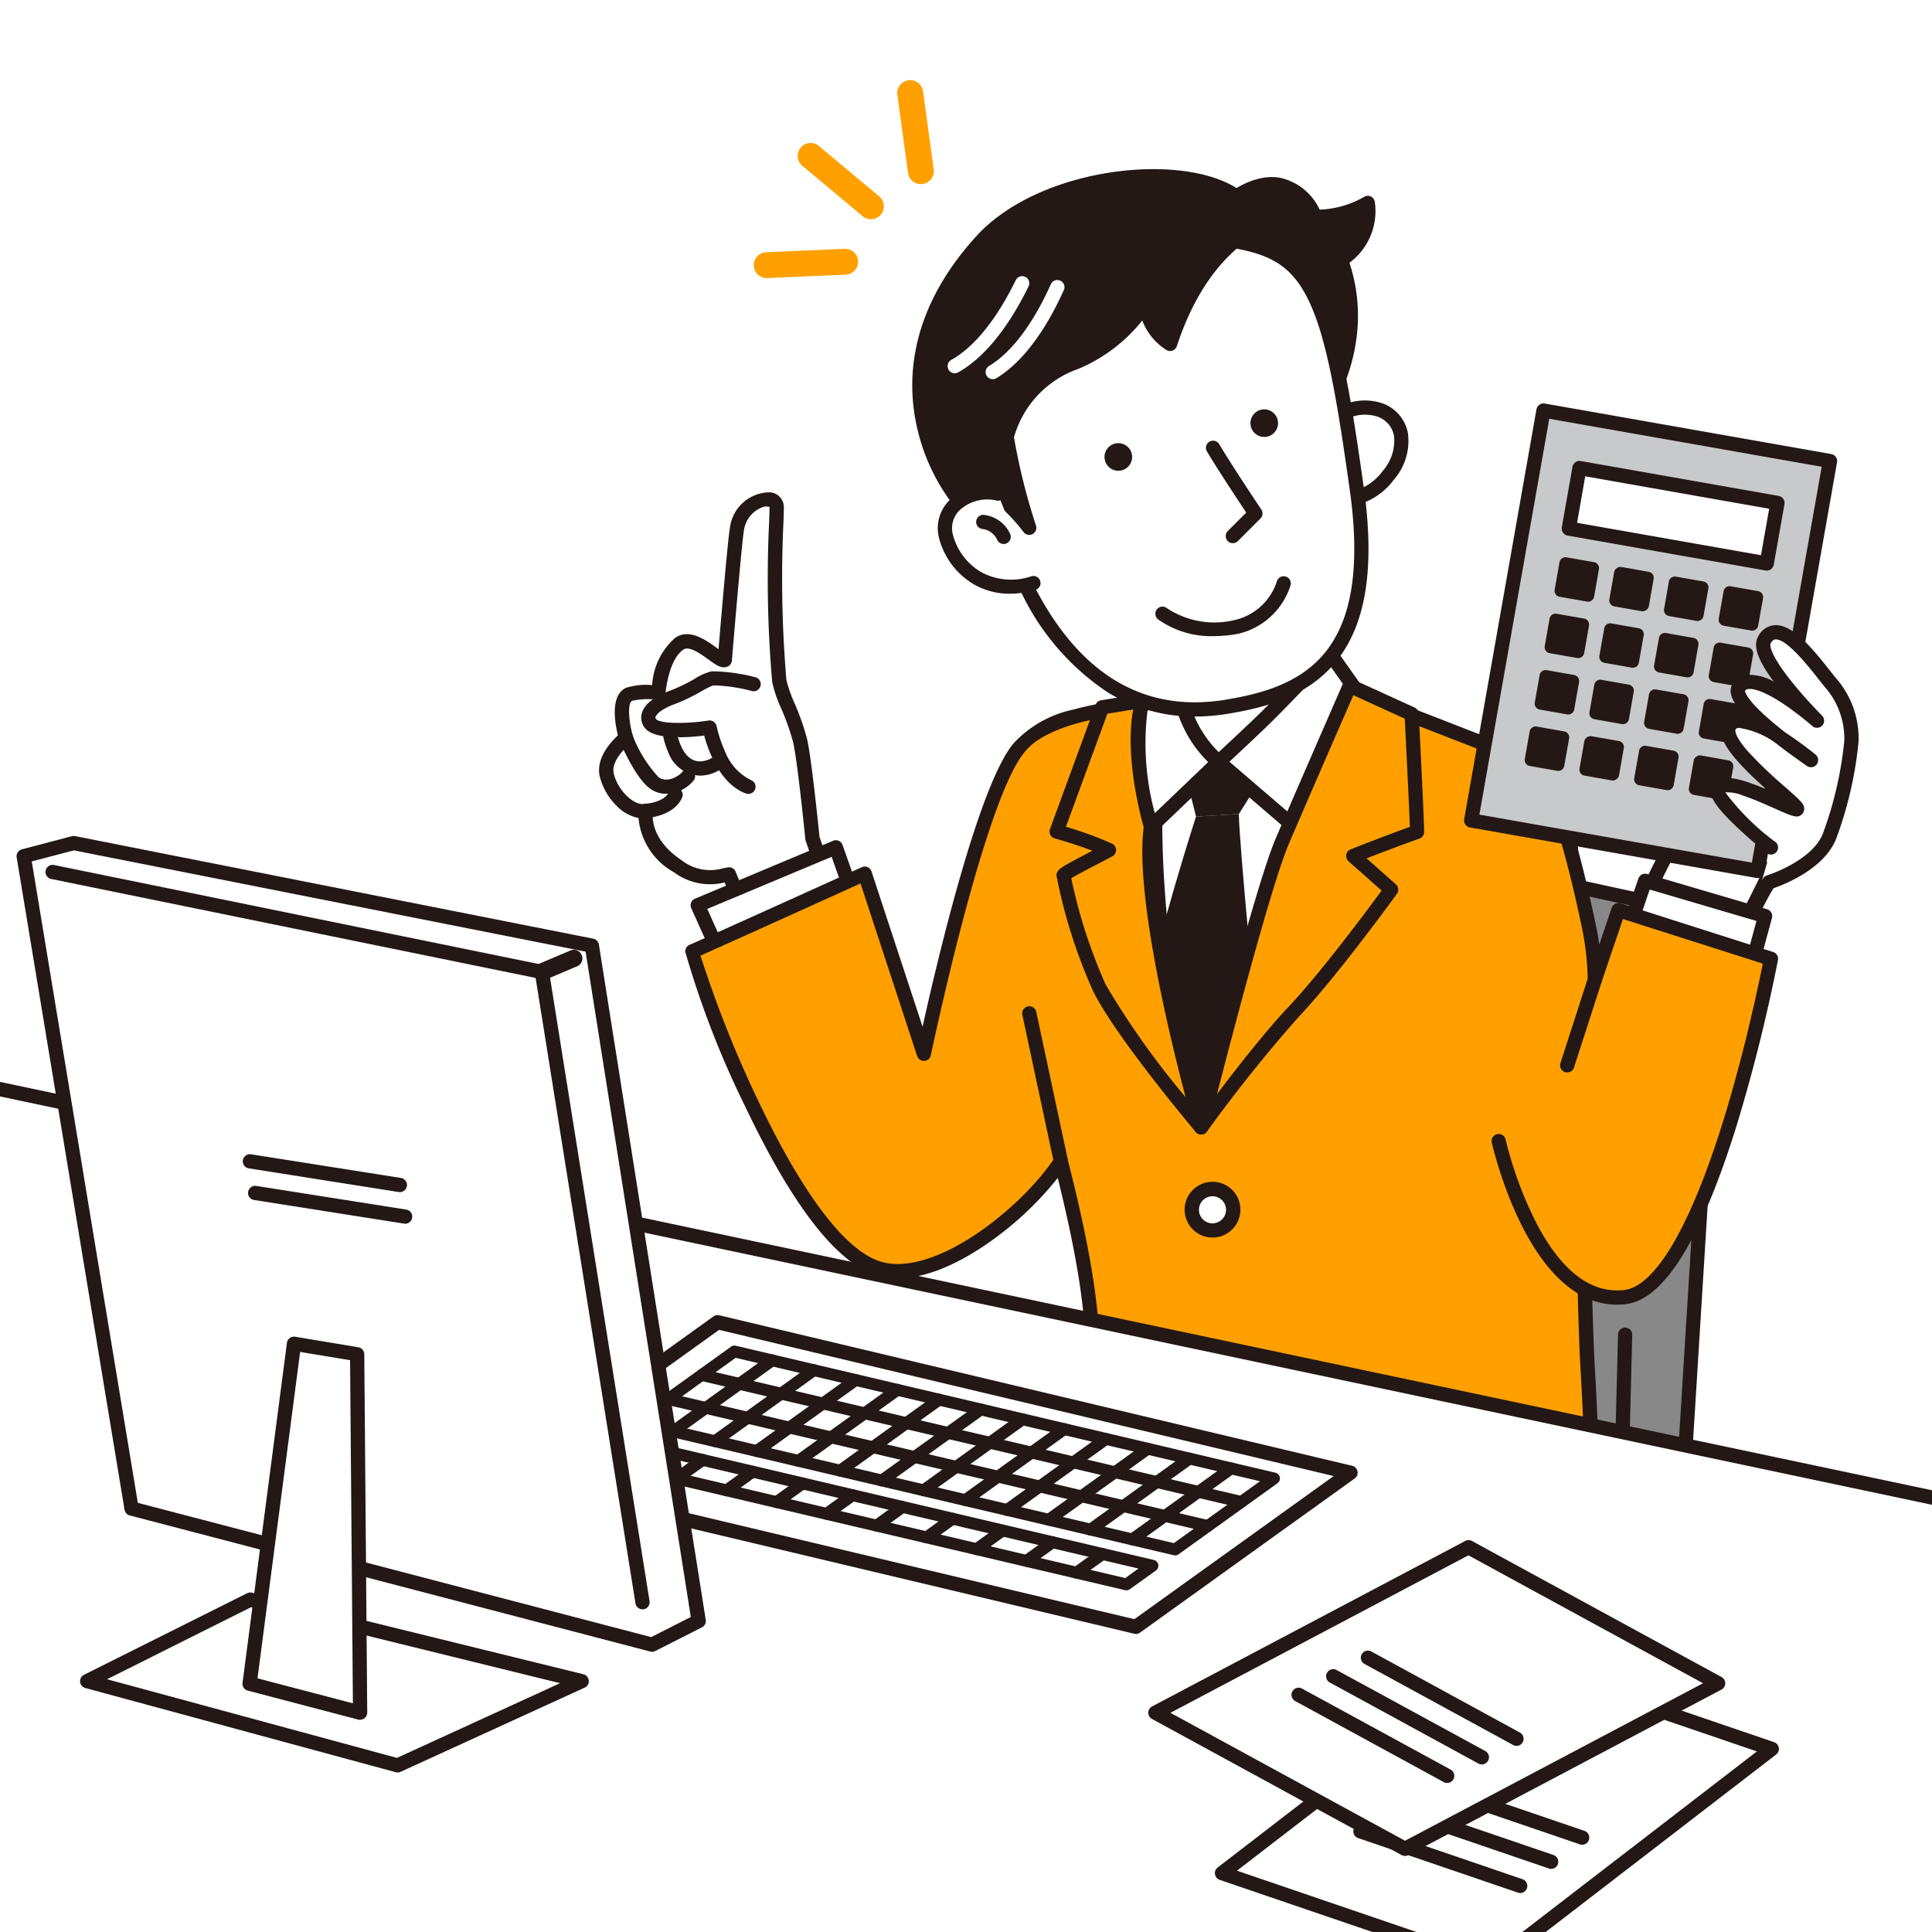 <svg xmlns="http://www.w3.org/2000/svg" xmlns:xlink="http://www.w3.org/1999/xlink" width="140" height="140" viewBox="0 0 140 140">
  <defs>
    <clipPath id="clip-path">
      <rect id="長方形_1024" data-name="長方形 1024" width="140" height="140" transform="translate(911 3008)" fill="#f2f2f2"/>
    </clipPath>
    <clipPath id="clip-path-2">
      <rect id="長方形_1023" data-name="長方形 1023" width="164.287" height="142.905" fill="none"/>
    </clipPath>
  </defs>
  <g id="グループ_619" data-name="グループ 619" transform="translate(-911 -3008)">
    <rect id="長方形_967" data-name="長方形 967" width="140" height="140" transform="translate(911 3008)" fill="#fff"/>
    <g id="マスクグループ_41" data-name="マスクグループ 41" clip-path="url(#clip-path)">
      <g id="グループ_596" data-name="グループ 596" transform="translate(896 3013.809)">
        <g id="グループ_595" data-name="グループ 595" transform="translate(0 0)" clip-path="url(#clip-path-2)">
          <path id="パス_16247" data-name="パス 16247" d="M110.667,103.694a3.005,3.005,0,0,1-3.164,2.8l-17.66-1.031a2.634,2.634,0,0,1-2.492-3.117L96.5,46.928a2.815,2.815,0,0,1,3.4-2.31l11.325,2.463a3.6,3.6,0,0,1,2.731,3.612Z" transform="translate(25.387 12.953)" fill="#888"/>
          <path id="パス_16248" data-name="パス 16248" d="M107.8,107.136c-.068,0-.137,0-.207-.006L89.93,106.1a3.151,3.151,0,0,1-2.971-3.717L96.1,46.959a3.33,3.33,0,0,1,4.019-2.73l11.325,2.463a4.126,4.126,0,0,1,3.137,4.149l-3.288,53-.515-.031.515.031a3.518,3.518,0,0,1-3.5,3.294M99.391,45.182a2.279,2.279,0,0,0-1.288.395,2.306,2.306,0,0,0-.981,1.55l-9.146,55.421a2.12,2.12,0,0,0,2.015,2.52l17.659,1.031a2.482,2.482,0,0,0,2.619-2.321l3.288-53A3.1,3.1,0,0,0,111.23,47.7L99.9,45.237a2.407,2.407,0,0,0-.514-.056" transform="translate(25.271 12.837)" fill="#231815"/>
          <line id="線_424" data-name="線 424" x1="0.293" y2="11.51" transform="translate(132.467 90.926)" fill="#dfe0e0"/>
          <path id="パス_16249" data-name="パス 16249" d="M102.743,82.585h-.013a.517.517,0,0,1-.5-.529l.293-11.508a.516.516,0,1,1,1.031.026l-.293,11.51a.515.515,0,0,1-.515.5" transform="translate(29.724 20.366)" fill="#231815"/>
          <path id="パス_16250" data-name="パス 16250" d="M60.6,48.11s-.558-5.593-.893-7.085-1.393-3.477-1.509-4.314a95.037,95.037,0,0,1-.19-12.6c.026-1.107-2.478-.667-2.882,1.559-.177.972-.883,9.5-.883,9.5-.412.219-2.17-1.971-3.306-1.172-.981.691-1.364,2.268-1.51,3.542a6.23,6.23,0,0,0-2.127.123c-1,.488-.212,3.153-.212,3.153s-1.705,1.315-1.4,2.672,1.668,2.842,2.849,2.618c0,0-.466,2.176,2.322,4.027a4.129,4.129,0,0,0,3.694.58l2.36,5.717,5.753-2.31Z" transform="translate(13.274 6.842)" fill="#fff"/>
          <path id="パス_16251" data-name="パス 16251" d="M57.029,57.061a.517.517,0,0,1-.478-.319l-2.2-5.332a4.35,4.35,0,0,1-3.662-.732,5.014,5.014,0,0,1-2.579-3.941,2.95,2.95,0,0,1-1.571-.864A4.558,4.558,0,0,1,45.3,43.717c-.292-1.3.793-2.48,1.319-2.965-.218-.875-.573-2.881.569-3.437A4.765,4.765,0,0,1,49.1,37.11a4.923,4.923,0,0,1,1.66-3.418c1.026-.722,2.229.15,3.024.725l.126.09c.176-2.1.676-7.986.826-8.811A2.93,2.93,0,0,1,57.6,23.139a1.074,1.074,0,0,1,1.043,1.1l-.019.862a87.261,87.261,0,0,0,.205,11.653,9.961,9.961,0,0,0,.592,1.677,17.65,17.65,0,0,1,.907,2.594c.325,1.439.834,6.447.9,7.088l2.047,5.95a.516.516,0,0,1-.3.647l-5.754,2.31a.5.5,0,0,1-.191.037m-2.36-6.749a.515.515,0,0,1,.476.319l2.165,5.246,4.825-1.937L60.227,48.4a.521.521,0,0,1-.026-.116c-.005-.057-.558-5.58-.883-7.024a17.136,17.136,0,0,0-.857-2.431A9.881,9.881,0,0,1,57.8,36.9a86.119,86.119,0,0,1-.214-11.82l.019-.861V24.2a.779.779,0,0,0-.552.036,2.088,2.088,0,0,0-1.3,1.65c-.137.75-.632,6.507-.875,9.447a.518.518,0,0,1-.272.412c-.432.232-.871-.085-1.426-.488s-1.4-1.015-1.825-.716c-.652.46-1.111,1.588-1.295,3.179a.516.516,0,0,1-.559.454,5.434,5.434,0,0,0-1.855.074c-.341.165-.249,1.5.057,2.543a.517.517,0,0,1-.179.554c-.4.312-1.4,1.306-1.211,2.15.274,1.212,1.45,2.376,2.249,2.224a.515.515,0,0,1,.6.614c-.013.071-.329,1.874,2.1,3.49a3.342,3.342,0,0,0,2.931.572c.139-.028.27-.054.4-.074a.486.486,0,0,1,.075-.005" transform="translate(13.158 6.726)" fill="#231815"/>
          <path id="パス_16252" data-name="パス 16252" d="M55.386,42.077a.525.525,0,0,1-.176-.031c-1.888-.685-2.743-3.147-3.028-4.2-1.229.154-3.635.324-4.312-.569a1.18,1.18,0,0,1-.2-1.07c.19-.648.9-1.2,2.118-1.644a12.645,12.645,0,0,0,1.712-.83,3.877,3.877,0,0,1,1.22-.542,12.836,12.836,0,0,1,3.129.419.516.516,0,1,1-.243,1,12.164,12.164,0,0,0-2.766-.4,5.812,5.812,0,0,0-.842.419,13.322,13.322,0,0,1-1.856.9c-1.278.466-1.459.885-1.482.965a.158.158,0,0,0,.032.156c.247.324,2.06.376,3.805.108a.514.514,0,0,1,.585.41,9.139,9.139,0,0,0,.582,1.762,3.9,3.9,0,0,0,1.9,2.141.515.515,0,0,1-.176,1" transform="translate(13.846 9.646)" fill="#231815"/>
          <path id="パス_16253" data-name="パス 16253" d="M46.763,36.922s1.1,2.619,2.074,3.282a1.926,1.926,0,0,0,2.412-.494" transform="translate(13.597 10.736)" fill="#fff"/>
          <path id="パス_16254" data-name="パス 16254" d="M49.787,41.091a1.953,1.953,0,0,1-1.124-.345c-1.066-.728-2.14-3.227-2.26-3.508a.516.516,0,0,1,.951-.4,9.364,9.364,0,0,0,1.891,3.058c.7.481,1.576-.194,1.7-.369a.516.516,0,1,1,.839.6,2.659,2.659,0,0,1-2,.965" transform="translate(13.481 10.619)" fill="#231815"/>
          <path id="パス_16255" data-name="パス 16255" d="M49.206,36.534s.3,2.6,2.1,2.716a2.2,2.2,0,0,0,1.335-.381" transform="translate(14.307 10.623)" fill="#fff"/>
          <path id="パス_16256" data-name="パス 16256" d="M51.54,39.886c-.05,0-.1,0-.154-.005a2.549,2.549,0,0,1-2.159-1.7,5.513,5.513,0,0,1-.417-1.469.516.516,0,0,1,1.025-.119c0,.025.276,2.178,1.616,2.261a1.705,1.705,0,0,0,1-.283.516.516,0,0,1,.616.829,2.7,2.7,0,0,1-1.523.488" transform="translate(14.191 10.506)" fill="#231815"/>
          <path id="パス_16257" data-name="パス 16257" d="M47.886,41.281s1.656-.07,2.149-1.164" transform="translate(13.923 11.664)" fill="#fff"/>
          <path id="パス_16258" data-name="パス 16258" d="M48,41.914a.516.516,0,0,1-.023-1.031c.374-.018,1.408-.208,1.7-.861a.516.516,0,1,1,.941.425c-.617,1.368-2.517,1.464-2.6,1.468H48" transform="translate(13.807 11.548)" fill="#231815"/>
          <path id="パス_16259" data-name="パス 16259" d="M52.89,51.932l-2.1-4.67L60.8,43.069l1.62,4.574" transform="translate(14.769 12.523)" fill="#fff"/>
          <path id="パス_16260" data-name="パス 16260" d="M53.007,52.564a.517.517,0,0,1-.471-.3l-2.1-4.67a.516.516,0,0,1,.271-.687l10.007-4.194a.515.515,0,0,1,.408,0,.523.523,0,0,1,.278.3l1.62,4.574a.516.516,0,0,1-.972.345l-1.438-4.059L51.6,47.649l1.879,4.189a.515.515,0,0,1-.259.682.506.506,0,0,1-.21.045" transform="translate(14.653 12.406)" fill="#231815"/>
          <path id="パス_16261" data-name="パス 16261" d="M114.258,47.082c-.3-4.216-.235-6.819-4.013-8.288-2.26-.879-7.63-2.978-7.68-2.986-.856-.121-17.763-.679-19.554-.642-2.563.056-7.208.86-8.842,2.983-3.013,3.524-6.9,22.179-6.9,22.179L62.985,47.273S50.786,52.8,50.5,52.9s6.863,20.872,13.438,22.968c4.173,1.331,10.735-3.938,13.256-7.743,2.6,10.167,2.287,13.153,2.43,17.3l-.981,14.06,37.148-3.054s0-6.242-.429-13.437c-.3-5.095-.658-29.64-1.1-35.906" transform="translate(14.681 10.225)" fill="#ffa000"/>
          <path id="パス_16262" data-name="パス 16262" d="M78.76,100.112a.518.518,0,0,1-.515-.552l.978-14.033c-.018-.554-.03-1.092-.04-1.615-.068-3.353-.134-6.53-2.1-14.473a23.79,23.79,0,0,1-5.5,5.028c-3.777,2.48-6.265,2.459-7.686,2.006-2.855-.91-6.034-5.008-9.447-12.178a67.6,67.6,0,0,1-4.359-11.248.534.534,0,0,1,.351-.519c.373-.146,7.64-3.43,12.446-5.607a.515.515,0,0,1,.7.308l3.7,11.252c1.075-4.847,4.079-17.572,6.6-20.539A8.155,8.155,0,0,1,78.218,35.5a20.874,20.874,0,0,1,4.9-.734c1.839-.039,18.725.516,19.638.645.093.014.094.014,5.047,1.945l2.748,1.07c3.852,1.5,4.035,4.216,4.288,7.976q.025.37.052.758c.252,3.526.476,12.9.674,21.163.154,6.438.3,12.52.432,14.748.423,7.128.43,13.406.43,13.469a.516.516,0,0,1-.474.514L78.8,100.109l-.043,0m-1.45-32.39a.475.475,0,0,1,.085.008.515.515,0,0,1,.414.381c2.263,8.853,2.335,12.375,2.4,15.781.01.527.022,1.071.041,1.626,0,.018,0,.036,0,.054l-.938,13.461,36.074-2.965c-.01-1.592-.071-6.962-.426-12.932-.134-2.246-.28-8.337-.434-14.786-.2-8.256-.422-17.612-.671-21.114-.018-.261-.035-.514-.052-.762-.254-3.755-.394-5.824-3.633-7.084l-2.749-1.071c-2.008-.782-4.485-1.749-4.862-1.888-1.275-.13-17.743-.669-19.425-.631-2.478.053-6.961.856-8.444,2.782l-.017.021c-.824.963-2.268,3.863-4.469,12.2-1.329,5.034-2.3,9.7-2.314,9.747a.515.515,0,0,1-.994.056L62.791,48.1c-2.944,1.333-9.824,4.448-11.595,5.228a83.365,83.365,0,0,0,4.263,10.688C58.67,70.719,61.7,74.688,64.21,75.489c3.812,1.215,10.149-3.732,12.67-7.537a.513.513,0,0,1,.43-.231M50.833,53.481l-.053.021c.018-.006.036-.013.053-.021" transform="translate(14.565 10.109)" fill="#231815"/>
          <path id="パス_16263" data-name="パス 16263" d="M99.663,82.268c.061.085.107.1.132-.013a.226.226,0,0,0-.132.013" transform="translate(28.978 23.915)" fill="#dbdcdc"/>
          <path id="パス_16264" data-name="パス 16264" d="M99.86,82.969a.605.605,0,0,1-.5-.285.516.516,0,0,1,.256-.789.727.727,0,0,1,.458-.014.517.517,0,0,1,.343.6.571.571,0,0,1-.444.481.508.508,0,0,1-.112.012m-.017-.392-.093.285a.31.31,0,0,0,.192.012Zm-.065-.192h0Zm.045-.031h0l.376-.267h0Zm.036-.416a.5.5,0,0,0-.1.012.46.46,0,0,0-.35.318l.418.086.376-.268a.45.45,0,0,0-.339-.147" transform="translate(28.862 23.799)" fill="#231815"/>
          <path id="パス_16265" data-name="パス 16265" d="M87.477,28.562s.194,6.793,2.26,9.372,1.906,2.536,1.906,2.536S85.1,50.438,81.394,50.31c-4.843-.168-6.339-7.721-6.339-7.721s1.379-.221,2.938-4.134a15.641,15.641,0,0,0,.481-8.364" transform="translate(21.823 8.305)" fill="#fff"/>
          <path id="パス_16266" data-name="パス 16266" d="M81.578,50.942h-.085c-2.179-.075-4.056-1.528-5.426-4.2a16.636,16.636,0,0,1-1.4-3.934.5.5,0,0,1,.071-.414.461.461,0,0,1,.339-.194c.132-.049,1.253-.552,2.553-3.817a15.239,15.239,0,0,0,.46-8.052.516.516,0,1,1,1-.241,16.019,16.019,0,0,1-.5,8.675,11.261,11.261,0,0,1-2.166,3.707,3.51,3.51,0,0,1-.652.529c.379,1.5,1.985,6.783,5.757,6.912,2.722.1,7.7-6.471,9.624-9.34-.191-.272-.643-.878-1.7-2.2-2.15-2.683-2.366-9.4-2.374-9.681a.516.516,0,0,1,1.031-.028c0,.066.213,6.65,2.147,9.064.8,1,1.364,1.724,1.679,2.163.271.379.469.653.261.975l-.025.035a58.969,58.969,0,0,1-3.751,4.988c-2.845,3.355-5.145,5.055-6.842,5.055m9.71-10.165h0Z" transform="translate(21.706 8.189)" fill="#231815"/>
          <path id="パス_16267" data-name="パス 16267" d="M75.218,38.409s18.524-.152,17.954-.281S80.455,64.8,80.455,64.8,73.733,53,74.274,49.664s1.666-10.05.944-11.254" transform="translate(21.587 11.086)" fill="#fff"/>
          <path id="パス_16268" data-name="パス 16268" d="M80.51,64.482a.517.517,0,0,1-.452-.267c-2.594-4.72-3.507-11.528-3.817-16.407-.179-2.838-.177-5.279-.143-6.828.022-.976.057-1.674.083-2.087.054-.88.085-.933.147-1.036a.52.52,0,0,1,.445-.253h0a.514.514,0,0,1,.511.519.473.473,0,0,1-.023.15,69.593,69.593,0,0,0,.027,9.783c.3,4.387,1.1,10.395,3.236,14.821.707-1.242,2.168-3.715,4.118-6.526,2.7-3.885,4.458-19,4.476-19.154a.516.516,0,0,1,1.025.117c-.072.632-1.812,15.527-4.653,19.625a84.606,84.606,0,0,0-4.529,7.272.517.517,0,0,1-.452.272ZM76.769,38.634h0a.509.509,0,0,0,.405-.2.518.518,0,0,1-.405.2Z" transform="translate(22.121 10.682)" fill="#231815"/>
          <path id="パス_16269" data-name="パス 16269" d="M77.992,38.25l6.513-.014-2.412,3.827-3.1.187Z" transform="translate(22.677 11.117)" fill="#231815"/>
          <path id="パス_16270" data-name="パス 16270" d="M79.6,41.387s-2.783,8.665-3.716,13.536l3.786,7.986,4.312-6.775S82.758,43.651,82.705,41.2Z" transform="translate(22.064 11.979)" fill="#231815"/>
          <path id="パス_16271" data-name="パス 16271" d="M77.779,44.047c.556-3.919,1.632-9.477,1.632-9.477l-5.168.82-3.3,9.006a27.807,27.807,0,0,1,3.795,1.345,25.708,25.708,0,0,0-3.289,1.835,37.883,37.883,0,0,0,2.6,8.151c1.584,3.236,7.372,10.105,7.372,10.105s-4.5-15.712-3.637-21.785" transform="translate(20.626 10.052)" fill="#ffa000"/>
          <path id="パス_16272" data-name="パス 16272" d="M81.532,66.465a.516.516,0,0,1-.395-.183C80.9,66,75.29,59.325,73.7,56.07a38.108,38.108,0,0,1-2.651-8.347c-.023-.387.284-.574.978-.96.436-.241,1.017-.543,1.579-.835l.044-.023c-1.293-.5-2.711-.889-2.727-.894a.515.515,0,0,1-.348-.675l3.3-9.006a.515.515,0,0,1,.4-.332l5.168-.82a.516.516,0,0,1,.587.607c-.01.056-1.079,5.59-1.628,9.451-.836,5.9,3.579,21.415,3.623,21.571a.516.516,0,0,1-.253.6.509.509,0,0,1-.243.061M72.12,47.9a37.6,37.6,0,0,0,2.5,7.719A59.629,59.629,0,0,0,80.4,63.754c-1.22-4.639-3.692-14.911-3.017-19.663.434-3.054,1.19-7.142,1.5-8.78l-4.145.657-3.007,8.2a25.055,25.055,0,0,1,3.343,1.222.516.516,0,0,1,.018.92c-.31.165-.66.347-1.012.531-.644.334-1.563.812-1.959,1.056" transform="translate(20.51 9.936)" fill="#231815"/>
          <path id="パス_16273" data-name="パス 16273" d="M75.74,35.573l2.724-1.8a8.537,8.537,0,0,0,2.9,5.8l-4.909,4.7s-1.539-5.163-.714-8.706" transform="translate(21.952 9.82)" fill="#fff"/>
          <path id="パス_16274" data-name="パス 16274" d="M76.57,44.91a.5.5,0,0,1-.132-.017.515.515,0,0,1-.363-.351c-.065-.217-1.568-5.336-.722-8.97a.514.514,0,0,1,.218-.314l2.724-1.8a.516.516,0,0,1,.8.408,8.075,8.075,0,0,0,2.7,5.422.51.51,0,0,1,.195.379.515.515,0,0,1-.157.4l-4.91,4.7a.508.508,0,0,1-.356.143M76.316,36a19.294,19.294,0,0,0,.531,7.413l3.866-3.7a8.891,8.891,0,0,1-2.543-4.936Z" transform="translate(21.835 9.703)" fill="#231815"/>
          <path id="パス_16275" data-name="パス 16275" d="M80.041,40.061l5.277,4.528a28.529,28.529,0,0,0,2.918-4.833c.986-2.114,2.051-4.553,1.992-4.558l-2.189-3.09s-3.532,3.719-4.781,4.926-3.217,3.027-3.217,3.027" transform="translate(23.273 9.336)" fill="#fff"/>
          <path id="パス_16276" data-name="パス 16276" d="M85.454,45.228a.554.554,0,0,1-.186-.035.52.52,0,0,1-.17-.1l-5.275-4.528a.514.514,0,0,1-.014-.771c.019-.018,1.977-1.828,3.208-3.018s4.731-4.873,4.765-4.91a.517.517,0,0,1,.8.057L90.752,35a.641.641,0,0,1,.043.061c.137.241.065.419-.13.9-.108.266-.268.642-.463,1.086-.407.931-.923,2.072-1.38,3.05a32.7,32.7,0,0,1-1.808,3.248c-.895,1.433-1.2,1.891-1.558,1.891m-4.522-5.066,4.434,3.805a35.193,35.193,0,0,0,2.52-4.314c.852-1.825,1.647-3.641,1.888-4.252L88.1,33.036c-.985,1.033-3.369,3.524-4.363,4.485-.888.86-2.15,2.037-2.8,2.641" transform="translate(23.157 9.22)" fill="#231815"/>
          <path id="パス_16277" data-name="パス 16277" d="M86.644,19.07c1.846-1.3,4.3-.719,4.687,1.268S89.6,24.957,87.3,25.076" transform="translate(25.193 5.343)" fill="#fff"/>
          <path id="パス_16278" data-name="パス 16278" d="M87.412,25.708a.516.516,0,0,1-.026-1.031,3.918,3.918,0,0,0,2.747-1.6,3.308,3.308,0,0,0,.807-2.525,1.811,1.811,0,0,0-1.14-1.373,2.944,2.944,0,0,0-2.743.43.516.516,0,0,1-.6-.843,3.984,3.984,0,0,1,3.724-.545,2.854,2.854,0,0,1,1.767,2.135,4.278,4.278,0,0,1-1.008,3.357,4.953,4.953,0,0,1-3.506,1.994h-.027" transform="translate(25.076 5.226)" fill="#231815"/>
          <path id="パス_16279" data-name="パス 16279" d="M86.962,8.2a7.347,7.347,0,0,0,3.8-1,4.338,4.338,0,0,1-1.934,4.165c.05.139.1.28.146.425,2.012,6.249-2.082,11.45-2.082,11.45L80.324,7.451s4.174-4.08,6.638.749" transform="translate(23.355 1.698)" fill="#231815"/>
          <path id="パス_16280" data-name="パス 16280" d="M87.009,23.87a.422.422,0,0,1-.07-.005.515.515,0,0,1-.407-.312L79.964,7.765a.514.514,0,0,1,.115-.567c.088-.085,2.161-2.081,4.411-1.712a4.149,4.149,0,0,1,2.9,2.313A6.94,6.94,0,0,0,90.6,6.88a.511.511,0,0,1,.481-.039.518.518,0,0,1,.3.377,4.648,4.648,0,0,1-1.835,4.432c.012.032.022.065.032.1,2.072,6.436-1.994,11.706-2.168,11.928a.514.514,0,0,1-.405.2M81.059,7.711l6.058,14.557A12.581,12.581,0,0,0,88.6,12.062c-.045-.139-.093-.274-.141-.407a.516.516,0,0,1,.168-.582,4.176,4.176,0,0,0,1.8-2.942,7.793,7.793,0,0,1-3.359.7.518.518,0,0,1-.445-.281,3.348,3.348,0,0,0-2.292-2.045,4.567,4.567,0,0,0-3.268,1.206" transform="translate(23.239 1.582)" fill="#231815"/>
          <path id="パス_16281" data-name="パス 16281" d="M91.568,14.744c1.08,3.049,1.777,7.868,2.41,12.3,1.792,12.546-3.7,14.935-9.336,15.884-6.3,1.061-11.29-2.024-14.688-8.911-1.686-3.415-3.976-9.763-3.418-14.086s7.253-12.2,13.809-11.368,9.27.676,11.223,6.185" transform="translate(19.321 2.471)" fill="#fff"/>
          <path id="パス_16282" data-name="パス 16282" d="M82.4,43.76a11.977,11.977,0,0,1-6.339-1.754,17.95,17.95,0,0,1-6.449-7.648c-1.567-3.177-4.059-9.78-3.466-14.382.585-4.538,7.459-12.7,14.384-11.813.555.071,1.083.134,1.584.195,5.438.657,8.167.986,10.06,6.33,1.111,3.135,1.815,8.054,2.434,12.394.836,5.856.185,10.006-1.994,12.691-2.045,2.52-5.074,3.322-7.767,3.775a14.76,14.76,0,0,1-2.449.212M79.477,9.128c-5.947,0-11.81,7.094-12.313,10.979a19.1,19.1,0,0,0,.853,7.179A39.891,39.891,0,0,0,70.533,33.9c2.894,5.868,6.872,8.829,11.843,8.829a13.782,13.782,0,0,0,2.3-.2c2.5-.421,5.309-1.155,7.138-3.409,1.986-2.449,2.567-6.339,1.774-11.894-.613-4.292-1.309-9.157-2.385-12.2-1.681-4.741-3.885-5.007-9.212-5.65q-.755-.091-1.59-.2a7.321,7.321,0,0,0-.919-.058" transform="translate(19.206 2.354)" fill="#231815"/>
          <path id="パス_16283" data-name="パス 16283" d="M66.056,28.837s-7.363-8.817,1.687-18.752c5.25-5.763,18.593-6.2,19.827-1.366.164.643-3.795,1.613-6.167,8.824A4.039,4.039,0,0,1,79.6,14.7a11.761,11.761,0,0,1-5.029,4.174,7.863,7.863,0,0,0-4.99,5.366c-.117.825,1.613,6.632,1.613,6.632S68.613,27.588,67.609,28s.249.572.249.572" transform="translate(18.385 1.569)" fill="#231815"/>
          <path id="パス_16284" data-name="パス 16284" d="M71.31,31.5a.513.513,0,0,1-.405-.2,13.074,13.074,0,0,0-2.44-2.46.516.516,0,0,1-.556.358c-.667-.085-1.033-.324-1.084-.71-.071-.532.512-.772.7-.851.642-.263,1.465.145,2.662,1.323a23.031,23.031,0,0,1-1-4.683A8.346,8.346,0,0,1,74.5,18.507a11.326,11.326,0,0,0,4.78-3.972.516.516,0,0,1,.942.191,3.8,3.8,0,0,0,1.042,2.083A15.136,15.136,0,0,1,86.7,9.148c.16-.123.337-.256.438-.347-.365-1.087-1.568-1.932-3.41-2.392-4.515-1.127-11.986.3-15.487,4.141-3.623,3.977-5.011,8.218-4.123,12.606a13.6,13.6,0,0,0,2.45,5.469.516.516,0,0,1-.793.661,14.37,14.37,0,0,1-2.659-5.878c-.671-3.26-.461-8.26,4.361-13.553,3.8-4.174,11.6-5.669,16.5-4.447,2.318.58,3.813,1.752,4.208,3.3.129.507-.287.824-.862,1.26-1.182.9-3.641,2.767-5.314,7.853a.518.518,0,0,1-.736.293,4.362,4.362,0,0,1-1.77-2.153,11.681,11.681,0,0,1-4.631,3.508,7.364,7.364,0,0,0-4.665,4.957,44.859,44.859,0,0,0,1.6,6.411.516.516,0,0,1-.257.605.524.524,0,0,1-.238.058" transform="translate(18.27 1.452)" fill="#231815"/>
          <path id="パス_16285" data-name="パス 16285" d="M76.886,30.456a6.74,6.74,0,0,0,5.428.936,4.73,4.73,0,0,0,3.355-3.147" transform="translate(22.356 8.213)" fill="#fff"/>
          <path id="パス_16286" data-name="パス 16286" d="M80.752,32.191a6.647,6.647,0,0,1-4.079-1.221.516.516,0,0,1,.657-.8,6.22,6.22,0,0,0,5,.829,4.171,4.171,0,0,0,2.96-2.788.516.516,0,0,1,.989.294,5.212,5.212,0,0,1-3.752,3.506,9.246,9.246,0,0,1-1.776.177" transform="translate(22.239 8.097)" fill="#231815"/>
          <path id="パス_16287" data-name="パス 16287" d="M68.5,23.22c-2.214-.443-4.226,1.084-3.773,3.055a4.842,4.842,0,0,0,6.348,3.435" transform="translate(18.802 6.729)" fill="#fff"/>
          <path id="パス_16288" data-name="パス 16288" d="M69.491,30.6a5.158,5.158,0,0,1-2.645-.7,5.5,5.5,0,0,1-2.5-3.387,2.85,2.85,0,0,1,.751-2.668,3.981,3.981,0,0,1,3.624-1.009.516.516,0,1,1-.2,1.012,2.946,2.946,0,0,0-2.682.716,1.813,1.813,0,0,0-.485,1.718,4.433,4.433,0,0,0,2.021,2.729,4.529,4.529,0,0,0,3.68.325.516.516,0,0,1,.288.991,6.633,6.633,0,0,1-1.846.275" transform="translate(18.686 6.613)" fill="#231815"/>
          <path id="パス_16289" data-name="パス 16289" d="M79.723,20.64C80.8,22.433,82.791,25.4,82.791,25.4l-1.634,1.634" transform="translate(23.18 6.001)" fill="#fff"/>
          <path id="パス_16290" data-name="パス 16290" d="M81.273,27.666a.516.516,0,0,1-.365-.88l1.335-1.335c-.561-.844-2-3.011-2.846-4.429a.516.516,0,0,1,.885-.531c1.056,1.761,3.033,4.707,3.054,4.737a.516.516,0,0,1-.065.652l-1.633,1.634a.516.516,0,0,1-.365.151" transform="translate(23.064 5.885)" fill="#231815"/>
          <path id="パス_16291" data-name="パス 16291" d="M73.642,21.215a1,1,0,1,0,1.141-.824,1,1,0,0,0-1.141.824" transform="translate(21.409 5.925)" fill="#231815"/>
          <path id="パス_16292" data-name="パス 16292" d="M81.835,19.317a1,1,0,1,0,1.141-.824,1,1,0,0,0-1.141.824" transform="translate(23.791 5.374)" fill="#231815"/>
          <path id="パス_16293" data-name="パス 16293" d="M68.294,25.881a1.859,1.859,0,0,0-1.455-1.075" transform="translate(19.434 7.213)" fill="#fff"/>
          <path id="パス_16294" data-name="パス 16294" d="M68.41,26.514a.516.516,0,0,1-.476-.318,1.351,1.351,0,0,0-1.1-.773.516.516,0,1,1,.25-1A2.36,2.36,0,0,1,68.886,25.8a.517.517,0,0,1-.476.715" transform="translate(19.318 7.096)" fill="#231815"/>
          <path id="パス_16295" data-name="パス 16295" d="M65.336,18.04a.516.516,0,0,1-.25-.967c1.153-.64,2.9-2.165,4.675-5.781a.515.515,0,1,1,.925.454c-1.892,3.857-3.818,5.517-5.1,6.229a.517.517,0,0,1-.25.065" transform="translate(18.847 3.199)" fill="#fff"/>
          <path id="パス_16296" data-name="パス 16296" d="M67.47,18.408a.516.516,0,0,1-.266-.958c1.132-.679,2.828-2.259,4.482-5.934a.516.516,0,0,1,.941.423c-1.764,3.917-3.633,5.639-4.892,6.394a.506.506,0,0,1-.265.074" transform="translate(19.468 3.26)" fill="#fff"/>
          <path id="パス_16297" data-name="パス 16297" d="M81.521,63.6a1.5,1.5,0,1,1-1.638-1.341A1.5,1.5,0,0,1,81.521,63.6" transform="translate(22.835 18.102)" fill="#fff"/>
          <path id="パス_16298" data-name="パス 16298" d="M80.145,65.883a2.021,2.021,0,1,1,.2-.01c-.068.006-.136.01-.2.01m0-2.993a.848.848,0,0,0-.1.005.983.983,0,0,0-.879,1.073.981.981,0,0,0,1.074.879.981.981,0,0,0,.878-1.074.982.982,0,0,0-.975-.883" transform="translate(22.719 17.986)" fill="#231815"/>
          <path id="パス_16299" data-name="パス 16299" d="M94.7,44.585c.032-.194-.391-8.541-.391-8.541L89.821,34s-3.551,8.132-4.889,11.266C83.317,49.047,79.057,66,79.057,66a105.987,105.987,0,0,1,6.712-8.383c2.782-2.944,7.053-8.844,7.053-8.844l-2.749-2.438C92.934,45.2,94.7,44.585,94.7,44.585" transform="translate(22.987 9.886)" fill="#ffa000"/>
          <path id="パス_16300" data-name="パス 16300" d="M79.173,66.63a.514.514,0,0,1-.5-.642c.173-.693,4.289-17.033,5.9-20.808,1.323-3.1,4.857-11.188,4.892-11.27a.519.519,0,0,1,.289-.276.512.512,0,0,1,.4.013l4.484,2.045a.514.514,0,0,1,.3.443c.425,8.4.395,8.58.385,8.647a.51.51,0,0,1-.338.407c-.015.005-1.465.515-3.825,1.433L93.28,48.5a.519.519,0,0,1,.076.689c-.174.241-4.321,5.962-7.1,8.9a106.29,106.29,0,0,0-6.668,8.332.517.517,0,0,1-.418.214M90.2,34.8c-.783,1.793-3.546,8.124-4.679,10.78-1.206,2.823-3.948,13.248-5.2,18.12,1.411-1.865,3.512-4.555,5.189-6.329,2.326-2.459,5.75-7.07,6.736-8.416l-2.4-2.125A.517.517,0,0,1,90,45.969c2.109-.833,3.64-1.394,4.294-1.629-.04-1.164-.228-5.033-.37-7.84Zm4.612,9.9h0Z" transform="translate(22.87 9.77)" fill="#231815"/>
          <path id="パス_16301" data-name="パス 16301" d="M113.479,45.449c-1.5,3.073-4.55,8.945-4.55,8.945L102.2,52.306s3.834-9.064,5.225-10.455,6.052,3.6,6.052,3.6" transform="translate(29.716 12.097)" fill="#fff"/>
          <path id="パス_16302" data-name="パス 16302" d="M109.046,55.026a.522.522,0,0,1-.154-.023l-6.727-2.088a.514.514,0,0,1-.321-.693c.009-.023.975-2.3,2.1-4.722,2.3-4.963,3.006-5.666,3.237-5.9a1.407,1.407,0,0,1,1.04-.4c1.988.034,5.375,3.6,5.754,4.007a.517.517,0,0,1,.086.578c-1.487,3.044-4.525,8.9-4.556,8.957a.515.515,0,0,1-.457.279M103.017,52.1l5.77,1.79c.672-1.3,2.9-5.6,4.187-8.229-1.367-1.412-3.672-3.4-4.773-3.423a.367.367,0,0,0-.292.094c-1.015,1.015-3.689,6.966-4.892,9.767" transform="translate(29.6 11.981)" fill="#231815"/>
          <path id="パス_16303" data-name="パス 16303" d="M111.21,54.364l1.859-6.862-8.693-2.554-1.743,5.08" transform="translate(29.842 13.069)" fill="#fff"/>
          <path id="パス_16304" data-name="パス 16304" d="M111.326,55a.543.543,0,0,1-.136-.018.515.515,0,0,1-.363-.632l1.727-6.375L104.818,45.7l-1.581,4.612a.516.516,0,1,1-.976-.334L104,44.9a.516.516,0,0,1,.634-.328l8.693,2.554a.515.515,0,0,1,.352.63l-1.859,6.862a.515.515,0,0,1-.5.381" transform="translate(29.725 12.953)" fill="#231815"/>
          <path id="パス_16305" data-name="パス 16305" d="M96.04,66.075c.334,1.372,3.035,11.961,9.144,11.266s10.584-24.513,10.584-24.513L104.713,49.3,103,54.352a20.765,20.765,0,0,0-.412-3.778c-1.062-5.086-2.567-10.7-3.9-11.587a23.278,23.278,0,0,0-3.866-1.7" transform="translate(27.571 10.841)" fill="#ffa000"/>
          <path id="パス_16306" data-name="パス 16306" d="M104.725,78.006c-5.913,0-8.582-9.69-9.07-11.693a.516.516,0,1,1,1-.244,27.849,27.849,0,0,0,2.358,6.285c1.8,3.312,3.889,4.857,6.225,4.591,2.246-.257,4.784-4.572,7.147-12.151,1.559-5,2.6-10,2.9-11.5l-10.135-3.232L103.6,54.634a.516.516,0,0,1-1-.165,20.42,20.42,0,0,0-.4-3.674c-1.579-7.547-2.935-10.766-3.68-11.263A23.007,23.007,0,0,0,94.77,37.89a.516.516,0,0,1,.334-.976,23.406,23.406,0,0,1,3.986,1.759c1.562,1.042,3.1,7.051,4.116,11.91.1.461.17.913.228,1.333l.9-2.665a.516.516,0,0,1,.645-.325l11.055,3.526a.514.514,0,0,1,.35.586,122.357,122.357,0,0,1-3.015,12.054c-2.565,8.23-5.262,12.563-8.018,12.877a5.567,5.567,0,0,1-.632.036" transform="translate(27.454 10.725)" fill="#231815"/>
          <rect id="長方形_1005" data-name="長方形 1005" width="30.163" height="21.082" transform="translate(121.609 53.645) rotate(-80.001)" fill="#c8c9ca"/>
          <path id="パス_16307" data-name="パス 16307" d="M115.093,52.545a.523.523,0,0,1-.09-.008L94.242,48.876a.519.519,0,0,1-.42-.6l5.238-29.7a.517.517,0,0,1,.6-.419l20.762,3.661a.517.517,0,0,1,.418.6L115.6,52.119a.514.514,0,0,1-.212.333.521.521,0,0,1-.3.093m-20.164-4.6,19.745,3.481,5.059-28.688L99.987,19.261Z" transform="translate(27.278 5.276)" fill="#231815"/>
          <rect id="長方形_1006" data-name="長方形 1006" width="4.452" height="14.563" transform="translate(128.684 32.495) rotate(-80.001)" fill="#fff"/>
          <path id="パス_16308" data-name="パス 16308" d="M114.154,29.323a.519.519,0,0,1-.089-.008L99.723,26.786a.517.517,0,0,1-.419-.6l.773-4.385a.521.521,0,0,1,.213-.333.514.514,0,0,1,.385-.085l14.343,2.529a.516.516,0,0,1,.418.6l-.773,4.385a.514.514,0,0,1-.509.426M100.41,25.86l13.326,2.349.594-3.368L101,22.491Z" transform="translate(28.871 6.216)" fill="#231815"/>
          <path id="長方形_1007" data-name="長方形 1007" d="M.44,0H2.462A.439.439,0,0,1,2.9.439V2.463a.439.439,0,0,1-.439.439H.44A.44.44,0,0,1,0,2.462V.44A.44.44,0,0,1,.44,0Z" transform="translate(127.581 37.358) rotate(-80.028)" fill="#231815"/>
          <rect id="長方形_1008" data-name="長方形 1008" width="2.901" height="2.902" rx="0.439" transform="translate(131.545 38.057) rotate(-80.028)" fill="#231815"/>
          <path id="長方形_1009" data-name="長方形 1009" d="M.44,0H2.461A.44.44,0,0,1,2.9.44V2.463a.439.439,0,0,1-.439.439H.44A.44.44,0,0,1,0,2.462V.44A.44.44,0,0,1,.44,0Z" transform="translate(135.509 38.756) rotate(-80.028)" fill="#231815"/>
          <path id="長方形_1010" data-name="長方形 1010" d="M.44,0H2.462A.44.44,0,0,1,2.9.44V2.463a.439.439,0,0,1-.439.439H.44A.44.44,0,0,1,0,2.462V.44A.44.44,0,0,1,.44,0Z" transform="translate(139.471 39.455) rotate(-79.987)" fill="#231815"/>
          <path id="長方形_1011" data-name="長方形 1011" d="M.44,0H2.461A.44.44,0,0,1,2.9.44V2.463a.439.439,0,0,1-.439.439H.44A.44.44,0,0,1,0,2.462V.44A.44.44,0,0,1,.44,0Z" transform="translate(126.861 41.446) rotate(-80.028)" fill="#231815"/>
          <path id="長方形_1012" data-name="長方形 1012" d="M.439,0H2.463A.439.439,0,0,1,2.9.439V2.463a.439.439,0,0,1-.439.439H.44A.44.44,0,0,1,0,2.462V.439A.439.439,0,0,1,.439,0Z" transform="translate(130.823 42.144) rotate(-79.987)" fill="#231815"/>
          <path id="長方形_1013" data-name="長方形 1013" d="M.44,0H2.463A.439.439,0,0,1,2.9.439V2.463a.439.439,0,0,1-.439.439H.439A.439.439,0,0,1,0,2.463V.44A.44.44,0,0,1,.44,0Z" transform="translate(134.787 42.843) rotate(-79.987)" fill="#231815"/>
          <path id="長方形_1014" data-name="長方形 1014" d="M.439,0H2.461A.44.44,0,0,1,2.9.44V2.463a.439.439,0,0,1-.439.439H.439A.439.439,0,0,1,0,2.463V.439A.439.439,0,0,1,.439,0Z" transform="translate(138.752 43.542) rotate(-80.028)" fill="#231815"/>
          <path id="長方形_1015" data-name="長方形 1015" d="M.44,0H2.463A.439.439,0,0,1,2.9.439V2.463a.439.439,0,0,1-.439.439H.44A.44.44,0,0,1,0,2.462V.44A.44.44,0,0,1,.44,0Z" transform="translate(126.139 45.532) rotate(-79.987)" fill="#231815"/>
          <path id="長方形_1016" data-name="長方形 1016" d="M.44,0H2.461A.44.44,0,0,1,2.9.44V2.463a.439.439,0,0,1-.439.439H.439A.439.439,0,0,1,0,2.463V.44A.44.44,0,0,1,.44,0Z" transform="translate(130.104 46.232) rotate(-80.028)" fill="#231815"/>
          <path id="長方形_1017" data-name="長方形 1017" d="M.439,0H2.461A.44.44,0,0,1,2.9.44V2.463a.439.439,0,0,1-.439.439H.439A.439.439,0,0,1,0,2.463V.439A.439.439,0,0,1,.439,0Z" transform="translate(134.067 46.931) rotate(-80.028)" fill="#231815"/>
          <path id="長方形_1018" data-name="長方形 1018" d="M.44,0H2.462A.439.439,0,0,1,2.9.439V2.463a.439.439,0,0,1-.439.439H.44A.44.44,0,0,1,0,2.462V.44A.44.44,0,0,1,.44,0Z" transform="translate(138.031 47.629) rotate(-80.028)" fill="#231815"/>
          <path id="長方形_1019" data-name="長方形 1019" d="M.44,0H2.462A.44.44,0,0,1,2.9.44V2.463a.439.439,0,0,1-.439.439H.44A.44.44,0,0,1,0,2.462V.44A.44.44,0,0,1,.44,0Z" transform="translate(125.418 49.619) rotate(-79.987)" fill="#231815"/>
          <rect id="長方形_1020" data-name="長方形 1020" width="2.901" height="2.902" rx="0.439" transform="translate(129.383 50.319) rotate(-80.028)" fill="#231815"/>
          <path id="長方形_1021" data-name="長方形 1021" d="M.439,0H2.462A.44.44,0,0,1,2.9.44V2.463a.439.439,0,0,1-.439.439H.439A.439.439,0,0,1,0,2.463V.439A.439.439,0,0,1,.439,0Z" transform="translate(133.346 51.017) rotate(-79.987)" fill="#231815"/>
          <rect id="長方形_1022" data-name="長方形 1022" width="2.902" height="2.902" rx="0.439" transform="translate(137.309 51.716) rotate(-79.987)" fill="#231815"/>
          <path id="パス_16309" data-name="パス 16309" d="M111.941,46.614s-4.111-3.3-3.866-4.176c.409-1.46,6,1.91,5.722,1.314s-5.953-4.7-4.835-6.06,5.861,2.574,5.861,2.574-6.034-4.065-5.242-5.29c1.067-1.648,5.672,2.429,5.672,2.429s-4.549-4.546-3.832-5.833c1.138-2.048,3.808,1.914,4.851,3.133a6.135,6.135,0,0,1,1.469,4.176,27.392,27.392,0,0,1-1.6,6.908c-.914,2.26-4.371,3.316-4.371,3.316a20.232,20.232,0,0,0-1.144,2.073" transform="translate(31.421 9.012)" fill="#fff"/>
          <path id="パス_16310" data-name="パス 16310" d="M110.748,51.811a.516.516,0,0,1-.465-.741,20.463,20.463,0,0,1,1.191-2.152.512.512,0,0,1,.266-.19c.032-.01,3.233-1.013,4.044-3.015a27.065,27.065,0,0,0,1.558-6.744v-.017A5.663,5.663,0,0,0,116,35.159c-.156-.183-.341-.417-.554-.687-.746-.944-2.3-2.907-3.1-2.842-.053,0-.192.015-.358.311,0,0-.226.561,1.594,2.819,1.018,1.261,2.141,2.388,2.152,2.4a.516.516,0,0,1-.706.751,22.747,22.747,0,0,0-1.874-1.456c-1.758-1.211-2.52-1.264-2.765-1.23a.327.327,0,0,0-.245.133c.006.089.13.753,2.4,2.6.182.147.364.293.543.432l.112.074c1.126.741,2.03,1.488,2.069,1.519a.517.517,0,0,1-.618.826c-.05-.035-1.044-.706-2.175-1.586a5.93,5.93,0,0,0-2.775-1.181.294.294,0,0,0-.225.093c-.086.106-.018.572.858,1.581a30.977,30.977,0,0,0,2.69,2.582c.918.809,1.24,1.1,1.357,1.354a.564.564,0,0,1-.1.638c-.325.329-.672.174-1.966-.4-.685-.306-1.539-.685-2.286-.933a3.014,3.014,0,0,0-1.31-.245,17.37,17.37,0,0,0,3.661,3.618.516.516,0,0,1-.647.8c-.043-.034-1.055-.848-2.055-1.786-1.844-1.728-2.127-2.421-1.985-2.931a.957.957,0,0,1,.529-.622c.713-.333,1.931.049,3.466.7-2.295-2.068-3.959-3.854-3.009-5.008a1.321,1.321,0,0,1,.923-.466,2.039,2.039,0,0,1,.4,0c-.869-.964-1.088-1.66-.734-2.206a1.354,1.354,0,0,1,.984-.612,3.559,3.559,0,0,1,1.975.489c-1.158-1.564-1.509-2.583-1.137-3.251a1.461,1.461,0,0,1,1.176-.838c1.242-.1,2.6,1.47,3.988,3.231.207.262.386.488.529.656a6.625,6.625,0,0,1,1.592,4.547,27.865,27.865,0,0,1-1.632,7.066c-.882,2.178-3.769,3.3-4.523,3.557-.327.5-.826,1.491-1.007,1.863a.515.515,0,0,1-.463.29" transform="translate(31.304 8.896)" fill="#231815"/>
          <path id="パス_16311" data-name="パス 16311" d="M71.694,63.112s-2-9.363-2.287-10.721" transform="translate(20.181 15.233)" fill="#dbdcdc"/>
          <path id="パス_16312" data-name="パス 16312" d="M71.809,63.745a.517.517,0,0,1-.5-.408c-.021-.094-2.006-9.38-2.289-10.724a.516.516,0,0,1,1.011-.212c.281,1.341,2.267,10.626,2.286,10.72a.516.516,0,0,1-.5.623" transform="translate(20.064 15.117)" fill="#231815"/>
          <path id="パス_16313" data-name="パス 16313" d="M163.654,126.609H2.115L.4,54.273,161.367,88.3Z" transform="translate(0.116 15.781)" fill="#fff"/>
          <path id="パス_16314" data-name="パス 16314" d="M163.771,127.241H2.232a.516.516,0,0,1-.516-.5L0,54.4a.516.516,0,0,1,.622-.516L161.589,87.909a.516.516,0,0,1,.409.474l2.287,38.312a.515.515,0,0,1-.515.546M2.735,126.209H163.223l-2.232-37.373L1.047,55.029Z" transform="translate(0 15.665)" fill="#231815"/>
          <path id="パス_16315" data-name="パス 16315" d="M55.409,69.729l45.866,10.906L85.722,91.8,39.857,80.9Z" transform="translate(11.589 20.275)" fill="#fff"/>
          <path id="パス_16316" data-name="パス 16316" d="M85.839,92.435a.461.461,0,0,1-.119-.014L39.854,81.515a.515.515,0,0,1-.182-.92L55.225,69.426a.516.516,0,0,1,.42-.083L101.51,80.25a.515.515,0,0,1,.182.92L86.14,92.338a.515.515,0,0,1-.3.1M41.193,80.773,85.729,91.364l14.442-10.371L55.635,70.4Z" transform="translate(11.473 20.158)" fill="#231815"/>
          <path id="パス_16317" data-name="パス 16317" d="M46.449,76.272l39.1,9.2-1.883,1.351-39.1-9.2Z" transform="translate(12.958 22.177)" fill="#fff"/>
          <path id="パス_16318" data-name="パス 16318" d="M83.766,87.353a.417.417,0,0,1-.1-.012l-39.1-9.2a.428.428,0,0,1-.152-.765L46.3,76.021a.429.429,0,0,1,.349-.07l39.1,9.2a.429.429,0,0,1,.151.765l-1.883,1.351a.426.426,0,0,1-.249.081M45.677,77.52l38,8.942.96-.689-38-8.942Z" transform="translate(12.861 22.081)" fill="#231815"/>
          <path id="パス_16319" data-name="パス 16319" d="M54.463,71.371l39.1,9.2L86.4,85.722l-39.1-9.2Z" transform="translate(13.751 20.752)" fill="#fff"/>
          <path id="パス_16320" data-name="パス 16320" d="M86.5,86.247a.416.416,0,0,1-.1-.012l-39.1-9.2a.428.428,0,0,1-.152-.765l7.169-5.148a.426.426,0,0,1,.347-.068l39.1,9.2a.429.429,0,0,1,.152.765l-7.169,5.148a.426.426,0,0,1-.249.081M48.406,76.414l38,8.942,6.245-4.484-38-8.942Z" transform="translate(13.655 20.655)" fill="#231815"/>
          <line id="線_425" data-name="線 425" x1="7.169" y2="5.148" transform="translate(97.045 100.595)" fill="#fff"/>
          <path id="パス_16321" data-name="パス 16321" d="M75.282,83.608a.429.429,0,0,1-.25-.777L82.2,77.683a.428.428,0,0,1,.5.7l-7.169,5.149a.424.424,0,0,1-.249.08" transform="translate(21.764 22.564)" fill="#231815"/>
          <line id="線_426" data-name="線 426" x1="7.169" y2="5.148" transform="translate(94.021 99.884)" fill="#fff"/>
          <path id="パス_16322" data-name="パス 16322" d="M72.939,83.057a.429.429,0,0,1-.25-.777l7.169-5.148a.428.428,0,0,1,.5.7l-7.169,5.149a.424.424,0,0,1-.249.08" transform="translate(21.083 22.404)" fill="#231815"/>
          <line id="線_427" data-name="線 427" x1="7.169" y2="5.148" transform="translate(90.997 99.172)" fill="#fff"/>
          <path id="パス_16323" data-name="パス 16323" d="M70.6,82.5a.429.429,0,0,1-.25-.777l7.169-5.148a.428.428,0,0,1,.5.7l-7.169,5.149a.424.424,0,0,1-.249.08" transform="translate(20.402 22.243)" fill="#231815"/>
          <line id="線_428" data-name="線 428" x1="7.169" y2="5.148" transform="translate(87.973 98.46)" fill="#fff"/>
          <path id="パス_16324" data-name="パス 16324" d="M68.254,81.954a.429.429,0,0,1-.25-.777l7.169-5.148a.428.428,0,0,1,.5.7L68.5,81.874a.424.424,0,0,1-.249.08" transform="translate(19.721 22.083)" fill="#231815"/>
          <line id="線_429" data-name="線 429" x1="7.169" y2="5.148" transform="translate(84.949 97.749)" fill="#fff"/>
          <path id="パス_16325" data-name="パス 16325" d="M65.911,81.4a.429.429,0,0,1-.25-.777l7.169-5.148a.429.429,0,0,1,.5.7L66.16,81.323a.424.424,0,0,1-.249.08" transform="translate(19.04 21.923)" fill="#231815"/>
          <line id="線_430" data-name="線 430" x1="7.169" y2="5.148" transform="translate(81.925 97.037)" fill="#fff"/>
          <path id="パス_16326" data-name="パス 16326" d="M63.568,80.851a.429.429,0,0,1-.25-.777l7.169-5.148a.428.428,0,0,1,.5.7l-7.169,5.149a.424.424,0,0,1-.249.08" transform="translate(18.358 21.762)" fill="#231815"/>
          <line id="線_431" data-name="線 431" x1="7.169" y2="5.148" transform="translate(78.901 96.325)" fill="#fff"/>
          <path id="パス_16327" data-name="パス 16327" d="M61.225,80.3a.429.429,0,0,1-.25-.777l7.169-5.148a.428.428,0,1,1,.5.7L61.474,80.22a.424.424,0,0,1-.249.08" transform="translate(17.677 21.602)" fill="#231815"/>
          <line id="線_432" data-name="線 432" x1="7.169" y2="5.148" transform="translate(75.877 95.614)" fill="#fff"/>
          <path id="パス_16328" data-name="パス 16328" d="M58.881,79.748a.429.429,0,0,1-.25-.777l7.17-5.148a.428.428,0,0,1,.5.7l-7.169,5.149a.428.428,0,0,1-.25.08" transform="translate(16.996 21.442)" fill="#231815"/>
          <line id="線_433" data-name="線 433" x1="7.169" y2="5.148" transform="translate(72.853 94.902)" fill="#fff"/>
          <path id="パス_16329" data-name="パス 16329" d="M56.54,79.2a.429.429,0,0,1-.25-.777l7.169-5.148a.429.429,0,0,1,.5.7l-7.169,5.148a.424.424,0,0,1-.249.08" transform="translate(16.315 21.281)" fill="#231815"/>
          <line id="線_434" data-name="線 434" x1="7.169" y2="5.148" transform="translate(69.829 94.19)" fill="#fff"/>
          <path id="パス_16330" data-name="パス 16330" d="M54.2,78.646a.429.429,0,0,1-.25-.777l7.169-5.148a.428.428,0,1,1,.5.7l-7.169,5.149a.424.424,0,0,1-.249.08" transform="translate(15.634 21.121)" fill="#231815"/>
          <line id="線_435" data-name="線 435" x1="7.169" y2="5.148" transform="translate(66.805 93.479)" fill="#fff"/>
          <path id="パス_16331" data-name="パス 16331" d="M51.854,78.094a.429.429,0,0,1-.25-.777l7.169-5.148a.428.428,0,1,1,.5.7L52.1,78.014a.424.424,0,0,1-.249.08" transform="translate(14.952 20.961)" fill="#231815"/>
          <line id="線_436" data-name="線 436" x1="7.169" y2="5.148" transform="translate(63.781 92.767)" fill="#fff"/>
          <path id="パス_16332" data-name="パス 16332" d="M49.511,77.543a.429.429,0,0,1-.25-.777l7.169-5.148a.428.428,0,0,1,.5.7L49.76,77.463a.424.424,0,0,1-.249.08" transform="translate(14.271 20.8)" fill="#231815"/>
          <line id="線_437" data-name="線 437" x1="1.883" y2="1.353" transform="translate(93.005 106.799)" fill="#fff"/>
          <path id="パス_16333" data-name="パス 16333" d="M72.152,84.619a.429.429,0,0,1-.25-.777l1.883-1.351a.428.428,0,0,1,.5.7L72.4,84.539a.424.424,0,0,1-.249.08" transform="translate(20.854 23.962)" fill="#231815"/>
          <line id="線_438" data-name="線 438" x1="1.883" y2="1.353" transform="translate(89.383 105.947)" fill="#fff"/>
          <path id="パス_16334" data-name="パス 16334" d="M69.345,83.958a.429.429,0,0,1-.25-.777l1.883-1.351a.428.428,0,0,1,.5.7l-1.883,1.353a.424.424,0,0,1-.249.08" transform="translate(20.038 23.769)" fill="#231815"/>
          <line id="線_439" data-name="線 439" x1="1.883" y2="1.353" transform="translate(85.761 105.094)" fill="#fff"/>
          <path id="パス_16335" data-name="パス 16335" d="M66.539,83.3a.429.429,0,0,1-.25-.777l1.883-1.351a.428.428,0,1,1,.5.7l-1.883,1.353a.424.424,0,0,1-.249.08" transform="translate(19.222 23.577)" fill="#231815"/>
          <line id="線_440" data-name="線 440" x1="1.883" y2="1.353" transform="translate(82.139 104.242)" fill="#fff"/>
          <path id="パス_16336" data-name="パス 16336" d="M63.733,82.638a.429.429,0,0,1-.25-.777l1.883-1.351a.428.428,0,0,1,.5.7l-1.883,1.353a.424.424,0,0,1-.249.08" transform="translate(18.406 23.386)" fill="#231815"/>
          <line id="線_441" data-name="線 441" x1="1.883" y2="1.353" transform="translate(78.517 103.389)" fill="#fff"/>
          <path id="パス_16337" data-name="パス 16337" d="M60.927,81.977a.429.429,0,0,1-.25-.777l1.883-1.351a.428.428,0,0,1,.5.7L61.176,81.9a.424.424,0,0,1-.249.08" transform="translate(17.59 23.193)" fill="#231815"/>
          <line id="線_442" data-name="線 442" x1="1.883" y2="1.353" transform="translate(74.894 102.537)" fill="#fff"/>
          <path id="パス_16338" data-name="パス 16338" d="M58.121,81.317a.429.429,0,0,1-.25-.777l1.883-1.351a.428.428,0,0,1,.5.7L58.37,81.237a.424.424,0,0,1-.249.08" transform="translate(16.775 23.001)" fill="#231815"/>
          <line id="線_443" data-name="線 443" x1="1.883" y2="1.353" transform="translate(71.272 101.685)" fill="#fff"/>
          <path id="パス_16339" data-name="パス 16339" d="M55.315,80.656a.429.429,0,0,1-.25-.777l1.883-1.351a.428.428,0,1,1,.5.7l-1.883,1.353a.424.424,0,0,1-.249.08" transform="translate(15.959 22.809)" fill="#231815"/>
          <line id="線_444" data-name="線 444" x1="1.883" y2="1.353" transform="translate(67.65 100.832)" fill="#fff"/>
          <path id="パス_16340" data-name="パス 16340" d="M52.508,80a.429.429,0,0,1-.25-.777l1.883-1.351a.428.428,0,1,1,.5.7l-1.883,1.353a.424.424,0,0,1-.249.08" transform="translate(15.142 22.617)" fill="#231815"/>
          <line id="線_445" data-name="線 445" x1="1.883" y2="1.353" transform="translate(64.028 99.98)" fill="#fff"/>
          <path id="パス_16341" data-name="パス 16341" d="M49.7,79.336a.429.429,0,0,1-.25-.777l1.883-1.351a.428.428,0,1,1,.5.7l-1.883,1.353a.424.424,0,0,1-.249.08" transform="translate(14.327 22.425)" fill="#231815"/>
          <line id="線_446" data-name="線 446" x1="1.883" y2="1.353" transform="translate(60.406 99.127)" fill="#fff"/>
          <path id="パス_16342" data-name="パス 16342" d="M46.9,78.675a.429.429,0,0,1-.25-.777l1.883-1.351a.428.428,0,0,1,.5.7l-1.883,1.353a.424.424,0,0,1-.249.08" transform="translate(13.511 22.233)" fill="#231815"/>
          <line id="線_447" data-name="線 447" x1="39.104" y1="9.203" transform="translate(63.416 95.569)" fill="#fff"/>
          <path id="パス_16343" data-name="パス 16343" d="M88.331,83.769a.425.425,0,0,1-.1-.012l-39.1-9.2a.428.428,0,1,1,.2-.834l39.1,9.2a.428.428,0,0,1-.1.845" transform="translate(14.189 21.432)" fill="#231815"/>
          <line id="線_448" data-name="線 448" x1="39.104" y1="9.203" transform="translate(65.846 93.824)" fill="#fff"/>
          <path id="パス_16344" data-name="パス 16344" d="M90.214,82.417a.416.416,0,0,1-.1-.012l-39.1-9.2a.428.428,0,1,1,.2-.834l39.1,9.2a.428.428,0,0,1-.1.845" transform="translate(14.736 21.039)" fill="#231815"/>
          <path id="パス_16345" data-name="パス 16345" d="M12.952,43.782l3.622-.953,37.55,7.433L61.866,99.2l-3.383,1.715L20.766,91.052Z" transform="translate(3.766 12.453)" fill="#fff"/>
          <path id="パス_16346" data-name="パス 16346" d="M58.6,101.549a.556.556,0,0,1-.13-.017L20.752,91.669a.514.514,0,0,1-.378-.416l-7.816-47.27a.518.518,0,0,1,.378-.583l3.622-.953a.517.517,0,0,1,.231-.006l37.55,7.433a.515.515,0,0,1,.409.425l7.743,48.938a.515.515,0,0,1-.276.541l-3.383,1.715a.508.508,0,0,1-.234.057M21.337,90.755l37.2,9.73,2.873-1.457L53.785,50.816l-37.08-7.341-3.053.8Z" transform="translate(3.65 12.337)" fill="#231815"/>
          <path id="パス_16347" data-name="パス 16347" d="M14.576,44.454,50.029,51.7l7.29,45.675" transform="translate(4.238 12.925)" fill="#fff"/>
          <path id="パス_16348" data-name="パス 16348" d="M57.435,98a.515.515,0,0,1-.509-.435L49.691,52.247l-35.1-7.171a.516.516,0,1,1,.207-1.011l35.452,7.242a.518.518,0,0,1,.407.425l7.29,45.674a.517.517,0,0,1-.427.591.609.609,0,0,1-.083.006" transform="translate(4.122 12.809)" fill="#231815"/>
          <path id="パス_16349" data-name="パス 16349" d="M16.514,91.212,28.332,85.3l24.016,5.909-13.343,6.1Z" transform="translate(4.802 24.803)" fill="#fff"/>
          <path id="パス_16350" data-name="パス 16350" d="M39.122,97.942a.524.524,0,0,1-.134-.017L16.5,91.825a.516.516,0,0,1-.1-.959l11.817-5.909a.519.519,0,0,1,.355-.039l24.015,5.908a.516.516,0,0,1,.093.971L39.336,97.9a.512.512,0,0,1-.214.046m-21.05-6.758,21.006,5.7L50.9,91.474,28.509,85.965Z" transform="translate(4.686 24.687)" fill="#231815"/>
          <path id="パス_16351" data-name="パス 16351" d="M28.849,70.942,25.633,95.577l8.005,2.1L33.424,71.7Z" transform="translate(7.453 20.627)" fill="#fff"/>
          <path id="パス_16352" data-name="パス 16352" d="M33.754,98.306a.5.5,0,0,1-.13-.017l-8.005-2.1a.515.515,0,0,1-.381-.565l3.217-24.637a.515.515,0,0,1,.6-.441l4.574.762a.517.517,0,0,1,.431.5l.214,25.97a.515.515,0,0,1-.516.52m-7.435-3,6.913,1.811-.205-24.863-3.619-.6Z" transform="translate(7.337 20.511)" fill="#231815"/>
          <line id="線_449" data-name="線 449" x2="10.864" y2="1.715" transform="translate(33.11 78.346)" fill="#fff"/>
          <path id="パス_16353" data-name="パス 16353" d="M36.633,63.045a.576.576,0,0,1-.081-.006L25.687,61.323a.516.516,0,0,1,.161-1.02l10.864,1.715a.516.516,0,0,1-.08,1.026" transform="translate(7.342 17.532)" fill="#231815"/>
          <line id="線_450" data-name="線 450" x2="10.864" y2="1.715" transform="translate(33.491 80.633)" fill="#fff"/>
          <path id="パス_16354" data-name="パス 16354" d="M36.928,64.817a.575.575,0,0,1-.081-.006L25.982,63.1a.516.516,0,0,1,.161-1.02l10.864,1.715a.516.516,0,0,1-.08,1.026" transform="translate(7.428 18.047)" fill="#231815"/>
          <path id="パス_16355" data-name="パス 16355" d="M99.727,110.843l-19.5-6.658,20.332-15.658,19.5,6.658Z" transform="translate(23.328 25.74)" fill="#fff"/>
          <path id="パス_16356" data-name="パス 16356" d="M99.843,111.475a.529.529,0,0,1-.167-.027l-19.5-6.658a.516.516,0,0,1-.148-.9l20.333-15.658a.516.516,0,0,1,.481-.08l19.5,6.658a.516.516,0,0,1,.147.9l-20.332,15.658a.513.513,0,0,1-.315.107m-18.419-7.351,18.324,6.258,19.352-14.9-18.325-6.258Z" transform="translate(23.212 25.624)" fill="#231815"/>
          <line id="線_451" data-name="線 451" x2="11.588" y2="3.957" transform="translate(118.074 123.399)" fill="#fff"/>
          <path id="パス_16357" data-name="パス 16357" d="M103.181,100.191a.5.5,0,0,1-.167-.028L91.426,96.206a.516.516,0,0,1,.333-.977l11.588,3.957a.516.516,0,0,1-.167,1" transform="translate(26.482 27.681)" fill="#231815"/>
          <line id="線_452" data-name="線 452" x2="11.588" y2="3.957" transform="translate(115.828 125.148)" fill="#fff"/>
          <path id="パス_16358" data-name="パス 16358" d="M101.441,101.546a.5.5,0,0,1-.167-.028L89.686,97.561a.516.516,0,0,1,.333-.977l11.588,3.957a.516.516,0,0,1-.167,1" transform="translate(25.976 28.075)" fill="#231815"/>
          <line id="線_453" data-name="線 453" x2="11.588" y2="3.957" transform="translate(113.582 126.897)" fill="#fff"/>
          <path id="パス_16359" data-name="パス 16359" d="M99.7,102.9a.5.5,0,0,1-.167-.028L87.946,98.916a.516.516,0,0,1,.333-.977L99.867,101.9a.516.516,0,0,1-.167,1" transform="translate(25.47 28.469)" fill="#231815"/>
          <path id="パス_16360" data-name="パス 16360" d="M94.574,104.215,76.487,94.353l22.69-11.991,18.086,9.861Z" transform="translate(22.239 23.948)" fill="#fff"/>
          <path id="パス_16361" data-name="パス 16361" d="M94.691,104.847a.518.518,0,0,1-.247-.062L76.357,94.922a.515.515,0,0,1,.005-.909l22.69-11.99a.515.515,0,0,1,.488,0l18.087,9.861a.516.516,0,0,1-.006.909L94.932,104.787a.517.517,0,0,1-.241.059m-17-10.37,17,9.269,21.594-11.412-17-9.269Z" transform="translate(22.123 23.832)" fill="#231815"/>
          <line id="線_454" data-name="線 454" x2="10.751" y2="5.861" transform="translate(114.137 114.325)" fill="#fff"/>
          <path id="パス_16362" data-name="パス 16362" d="M99.293,95.066A.515.515,0,0,1,99.046,95L88.3,89.141a.516.516,0,1,1,.493-.906L99.541,94.1a.516.516,0,0,1-.248.969" transform="translate(25.595 25.637)" fill="#231815"/>
          <line id="線_455" data-name="線 455" x2="10.751" y2="5.861" transform="translate(111.627 115.669)" fill="#fff"/>
          <path id="パス_16363" data-name="パス 16363" d="M97.348,96.107a.515.515,0,0,1-.247-.063L86.351,90.182a.516.516,0,1,1,.493-.906L97.6,95.137a.516.516,0,0,1-.248.969" transform="translate(25.029 25.94)" fill="#231815"/>
          <line id="線_456" data-name="線 456" x2="10.751" y2="5.861" transform="translate(109.117 117.012)" fill="#fff"/>
          <path id="パス_16364" data-name="パス 16364" d="M95.4,97.148a.515.515,0,0,1-.247-.063L84.407,91.223a.516.516,0,1,1,.493-.906l10.752,5.861a.516.516,0,0,1-.248.969" transform="translate(24.464 26.243)" fill="#231815"/>
          <line id="線_457" data-name="線 457" y1="1" x2="2.358" transform="translate(54.267 63.622)" fill="#fff"/>
          <path id="パス_16365" data-name="パス 16365" d="M42.184,51.056a.624.624,0,0,1-.244-1.2l2.358-1A.624.624,0,0,1,44.786,50l-2.358,1a.608.608,0,0,1-.244.05" transform="translate(12.084 14.191)" fill="#231815"/>
          <path id="パス_16366" data-name="パス 16366" d="M61.712,9.053a.93.93,0,0,1-.6-.218L56.731,5.175a.937.937,0,0,1,1.2-1.439L62.313,7.4a.938.938,0,0,1-.6,1.657" transform="translate(16.397 1.023)" fill="#ffa000"/>
          <path id="パス_16367" data-name="パス 16367" d="M54.863,11.591a.938.938,0,0,1-.04-1.874l5.7-.248a.937.937,0,0,1,.081,1.873l-5.7.248h-.041" transform="translate(15.68 2.753)" fill="#ffa000"/>
          <path id="パス_16368" data-name="パス 16368" d="M63.7,7.53a.938.938,0,0,1-.928-.811L62,1.064A.938.938,0,0,1,63.863.811l.771,5.656a.938.938,0,0,1-.8,1.055.851.851,0,0,1-.128.009" transform="translate(18.026 0)" fill="#ffa000"/>
          <line id="線_458" data-name="線 458" x1="2.002" y2="6.194" transform="translate(128.566 65.194)" fill="#ffa000"/>
          <path id="パス_16369" data-name="パス 16369" d="M99.721,57.335a.487.487,0,0,1-.159-.026.515.515,0,0,1-.332-.649l2-6.194a.516.516,0,0,1,.982.318l-2,6.194a.515.515,0,0,1-.49.358" transform="translate(28.845 14.57)" fill="#231815"/>
        </g>
      </g>
    </g>
  </g>
</svg>
